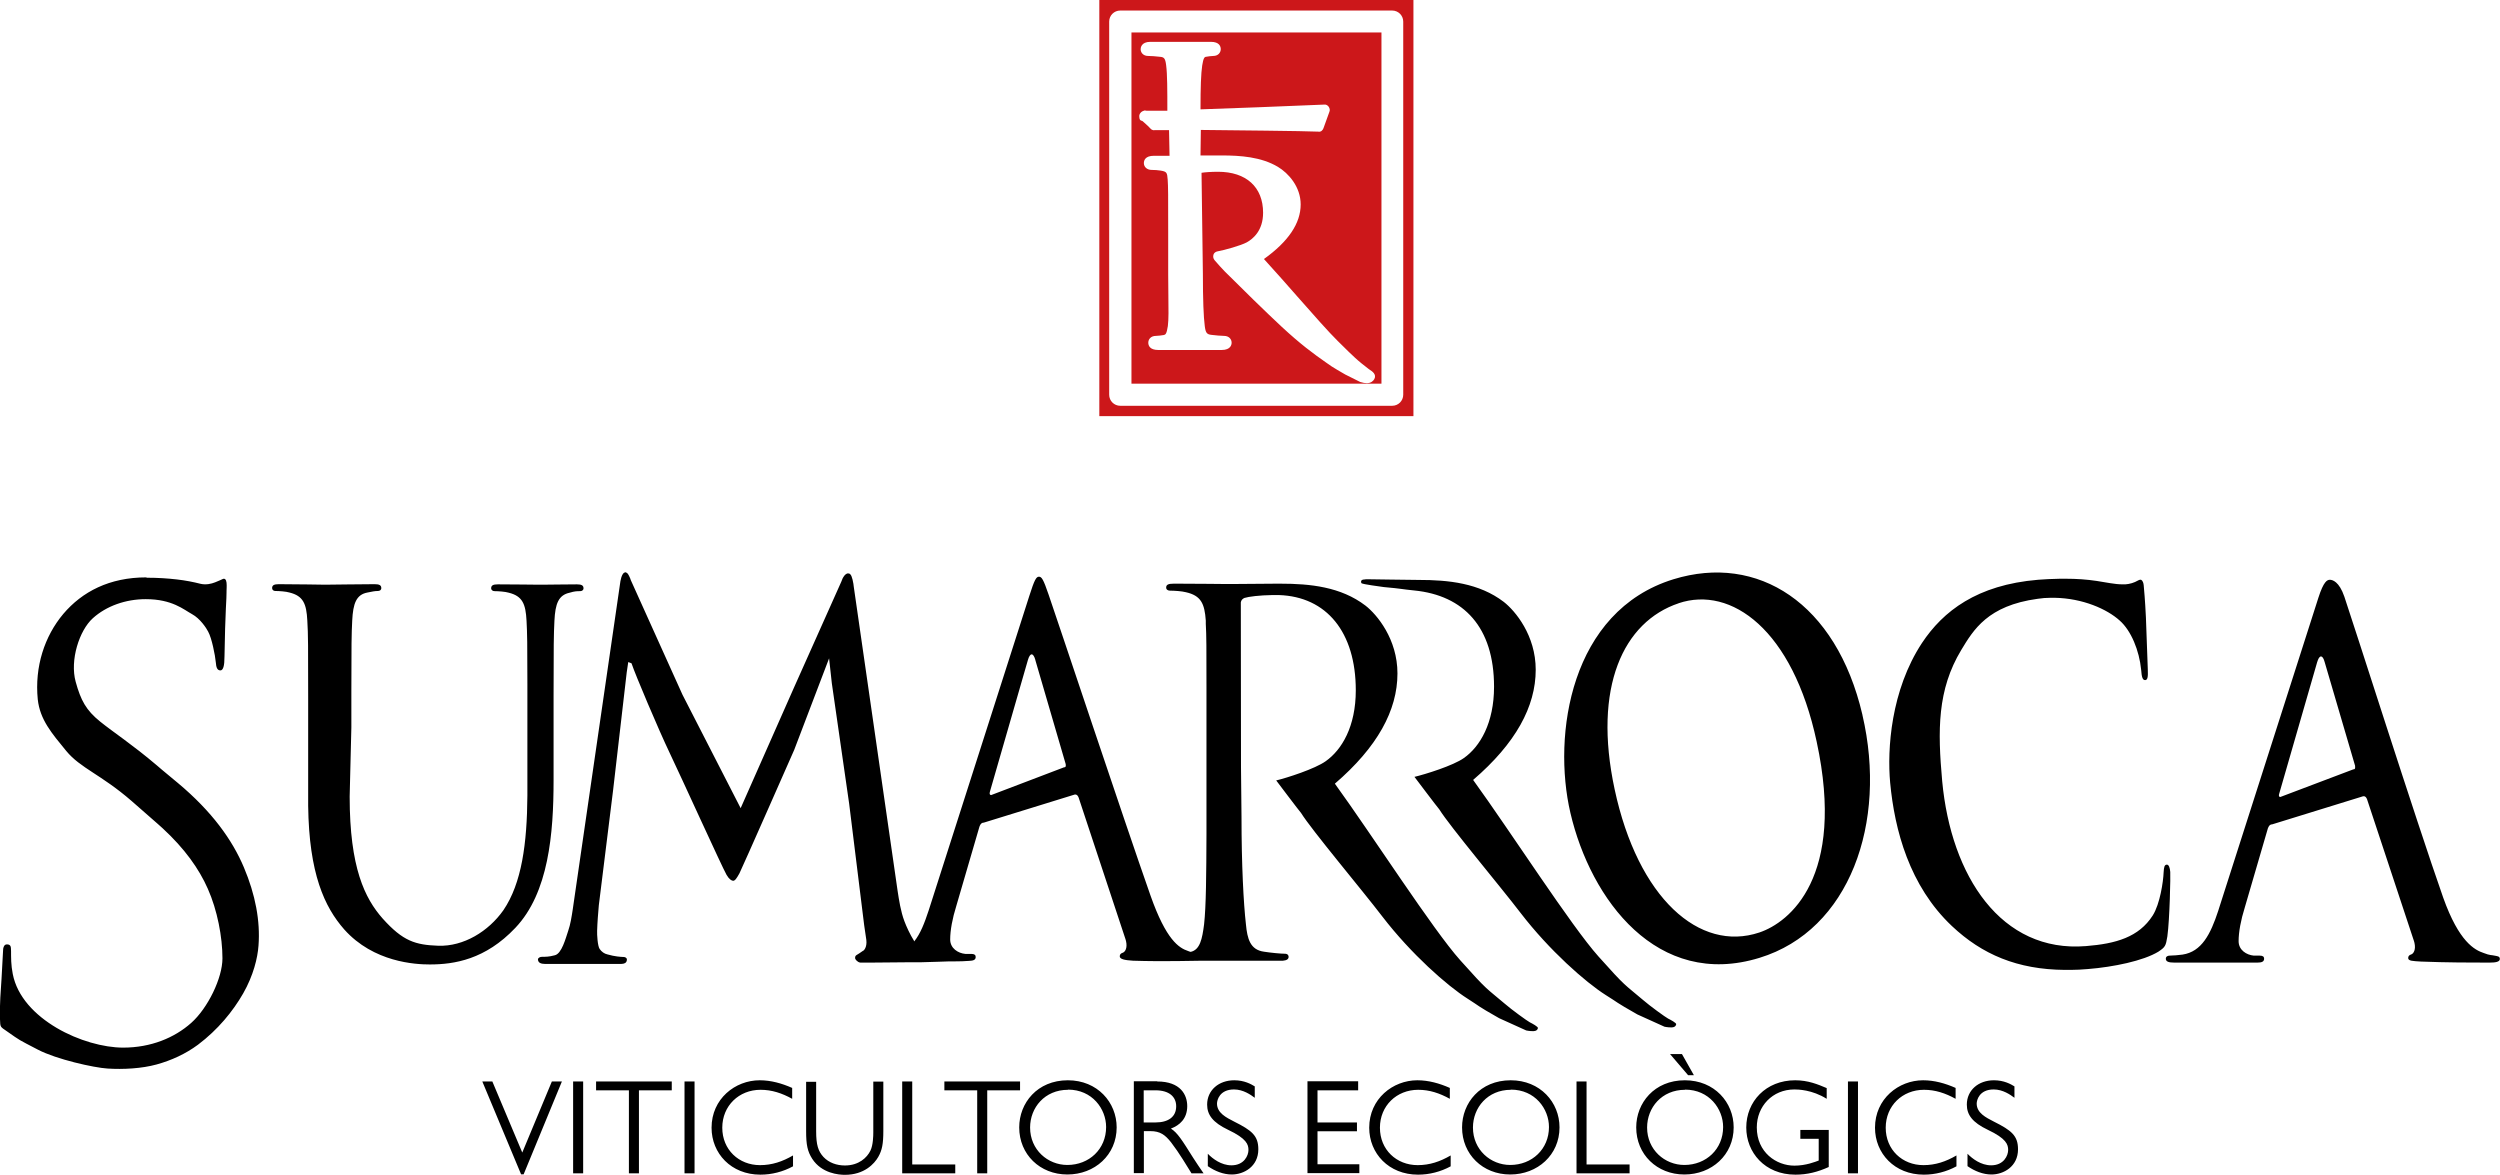 <?xml version="1.0" encoding="UTF-8"?>
<svg id="Capa_1" data-name="Capa 1" xmlns="http://www.w3.org/2000/svg" viewBox="0 0 147 69.07">
  <defs>
    <style>
      .cls-1 {
        fill: #cc171a;
      }

      .cls-1, .cls-2 {
        fill-rule: evenodd;
      }
    </style>
  </defs>
  <path id="Combined-Shape" class="cls-2" d="M113.08,63.52c.66,0,1.3,.18,1.91,.45v.64c-.6-.33-1.19-.53-1.86-.53-1.27,0-2.25,.94-2.25,2.23s.97,2.2,2.22,2.2c.71,0,1.32-.21,1.94-.57v.64c-.59,.32-1.25,.49-1.92,.49-1.72,0-2.87-1.25-2.87-2.76,0-1.7,1.39-2.79,2.83-2.79Zm-7.53,0c.77,0,1.34,.24,1.86,.46v.63c-.86-.54-1.7-.55-1.9-.55-1.29,0-2.21,.99-2.21,2.23,0,1.47,1.15,2.25,2.21,2.25,.68,0,1.24-.23,1.43-.3v-1.28h-1.08v-.52h1.67v2.18c-.64,.29-1.26,.45-1.96,.45-1.81,0-2.89-1.32-2.89-2.77,0-1.53,1.15-2.78,2.88-2.78Zm-60.88,0c.66,0,1.3,.18,1.91,.45v.64c-.6-.33-1.19-.53-1.86-.53-1.27,0-2.25,.94-2.25,2.23s.97,2.2,2.22,2.2c.71,0,1.32-.21,1.94-.57v.64c-.59,.32-1.25,.49-1.92,.49-1.72,0-2.87-1.25-2.87-2.76,0-1.7,1.39-2.79,2.83-2.79Zm38.67,0c.66,0,1.3,.18,1.91,.45v.64c-.6-.33-1.19-.53-1.86-.53-1.27,0-2.25,.94-2.25,2.23s.97,2.2,2.22,2.2c.71,0,1.32-.21,1.94-.57v.64c-.59,.32-1.25,.49-1.92,.49-1.72,0-2.87-1.25-2.87-2.76,0-1.7,1.39-2.79,2.83-2.79Zm-10.77,0c.6,0,1,.23,1.21,.36v.67c-.24-.18-.68-.49-1.22-.49-.85,0-1,.63-1,.83,0,.55,.54,.82,1.01,1.06,1.04,.52,1.42,.83,1.42,1.63,0,1.02-.86,1.48-1.56,1.48-.5,0-.99-.2-1.41-.49v-.73c.28,.29,.79,.68,1.39,.68,.75,0,1-.58,1-.9s-.1-.67-1.2-1.19c-.9-.43-1.23-.88-1.23-1.48,0-.85,.69-1.43,1.59-1.43Zm-24.58,.07v2.93c0,.8,.12,1.17,.43,1.51,.32,.34,.78,.5,1.26,.5,.82,0,1.3-.46,1.5-.87,.16-.32,.17-.88,.17-1.08v-2.98h.59v2.9c0,.75-.07,1.13-.3,1.53-.23,.4-.82,1.05-1.96,1.05-.36,0-1.36-.08-1.92-.94-.28-.44-.36-.82-.36-1.63v-2.9h.59Zm51.08-.07c1.74,0,2.87,1.3,2.87,2.77,0,1.62-1.29,2.77-2.9,2.77s-2.83-1.18-2.83-2.77c0-1.43,1.06-2.77,2.86-2.77Zm18.17,0c.6,0,1,.23,1.21,.36v.67c-.24-.18-.68-.49-1.22-.49-.85,0-1,.63-1,.83,0,.55,.54,.82,1.01,1.06,1.04,.52,1.42,.83,1.42,1.63,0,1.02-.86,1.48-1.56,1.48-.5,0-.99-.2-1.41-.49v-.73c.28,.29,.79,.68,1.39,.68,.75,0,1-.58,1-.9s-.1-.67-1.2-1.19c-.9-.43-1.23-.88-1.23-1.48,0-.85,.69-1.43,1.59-1.43Zm-54.45,0c1.74,0,2.87,1.3,2.87,2.77,0,1.62-1.29,2.77-2.9,2.77s-2.83-1.18-2.83-2.77c0-1.43,1.06-2.77,2.86-2.77Zm26.04,0c1.74,0,2.87,1.3,2.87,2.77,0,1.62-1.29,2.77-2.9,2.77s-2.83-1.18-2.83-2.77c0-1.43,1.06-2.77,2.86-2.77Zm-59.88,.07l1.76,4.18,1.74-4.18h.59l-2.25,5.46h-.15l-2.28-5.46h.6Zm5.34,0v5.4h-.59v-5.4h.59Zm5.21,0v.52h-1.93v4.88h-.59v-4.88h-1.93v-.52h4.45Zm1.34,0v5.4h-.59v-5.4h.59Zm68.41,0v5.4h-.59v-5.4h.59Zm-15.96,0v4.88h2.53v.52h-3.12v-5.4h.59Zm-13.43,0v.52h-2.39v1.89h2.32v.52h-2.32v1.94h2.46v.52h-3.05v-5.4h2.98Zm-11.82,0c1.39,0,1.77,.8,1.77,1.45,0,.74-.45,1.13-.96,1.32,.39,.25,.65,.67,1.31,1.72,.23,.36,.35,.53,.61,.91h-.71l-.51-.82c-.21-.34-.45-.68-.69-1-.35-.44-.64-.66-1.22-.66h-.38v2.47h-.59v-5.4h1.37Zm-8.06,0v.52h-1.93v4.88h-.59v-4.88h-1.93v-.52h4.45Zm-6.34,0v4.88h2.53v.52h-3.12v-5.4h.59Zm35.2,.49c-1.37,0-2.23,1.05-2.23,2.22,0,1.31,1.04,2.2,2.19,2.2,1.28,0,2.28-.93,2.28-2.23,0-1.07-.82-2.2-2.24-2.2Zm-26.04,0c-1.37,0-2.23,1.05-2.23,2.22,0,1.31,1.04,2.2,2.19,2.2,1.28,0,2.28-.93,2.28-2.23,0-1.07-.82-2.2-2.24-2.2Zm36.28,0c-1.37,0-2.23,1.05-2.23,2.22,0,1.31,1.04,2.2,2.19,2.2,1.28,0,2.28-.93,2.28-2.23,0-1.07-.82-2.2-2.24-2.2Zm-31.14,.03h-.69v1.89h.69c.76,0,1.22-.33,1.22-.95,0-.56-.41-.94-1.22-.94Zm30.96-2.13l.7,1.24h-.34l-1.06-1.24h.71Z"/>
  <path id="Combined-Shape-2" data-name="Combined-Shape" class="cls-2" d="M8.63,33.97c.66,0,1.24,.04,1.76,.1,.52,.06,.98,.15,1.41,.26,.32,.07,.62,0,.85-.09,.23-.1,.37-.15,.44-.19,.12-.06,.21,.02,.23,.21,.02,.19,0,.4,0,.49v.07c0,.15-.01,.46-.04,.98-.03,.63-.06,1.54-.08,2.79,0,.29-.02,.5-.06,.63s-.1,.2-.18,.2c-.1,0-.16-.05-.2-.13-.04-.08-.06-.2-.07-.34-.02-.22-.08-.57-.16-.92-.08-.35-.18-.69-.29-.89-.1-.2-.47-.77-.95-1.03-.48-.26-1.16-.88-2.72-.88-1.18,0-2.31,.4-3.11,1.12-.8,.72-1.36,2.47-1.01,3.74,.3,1.09,.61,1.67,1.44,2.34,.78,.63,1.88,1.34,3.34,2.58l.28,.24,.95,.79c2.01,1.68,3.2,3.35,3.88,4.96,.68,1.61,.97,3.16,.86,4.6-.05,.72-.3,1.76-.9,2.81-.6,1.05-1.49,2.14-2.66,3.02-.73,.54-1.56,.92-2.43,1.16-.87,.24-1.96,.3-2.89,.24-.8-.05-3-.54-4.09-1.11-1.19-.62-1.01-.51-1.81-1.07-.42-.29-.4-.24-.42-.71-.03-.9,.05-1.73,.09-2.39,.04-.66,.06-1.17,.08-1.46,.02-.2,0-.32,.05-.42,.04-.1,.1-.14,.19-.14,.1,0,.16,.03,.2,.09,.03,.06,.04,.16,.04,.31,0,.16,0,.37,.01,.6,.01,.23,.04,.48,.09,.74,.26,1.34,1.31,2.42,2.58,3.17,1.27,.75,2.77,1.16,3.91,1.16,1.64,0,3.02-.58,4-1.45,.98-.87,1.84-2.64,1.84-3.8,0-1.25-.3-2.83-.86-4.09-.52-1.18-1.36-2.36-2.66-3.56l-.29-.26-1.53-1.34c-1.81-1.57-3-1.92-3.85-2.95-.85-1.04-1.54-1.83-1.67-3.03-.19-1.92,.4-3.71,1.5-5.02,1.11-1.31,2.72-2.15,4.88-2.15Zm28.11-.32h.05c.05,.02,.1,.05,.14,.11,.04,.06,.08,.14,.13,.26l.03,.09,3.04,6.74,3.42,6.67,3.14-7.1,2.78-6.22c.04-.13,.1-.25,.17-.34,.05-.07,.11-.11,.17-.14h.06s.05,0,.05,0c.06,.02,.11,.07,.15,.17,.04,.1,.08,.25,.11,.44l.02,.16,1.29,8.95,1.29,8.95c.08,.52,.18,1.2,.4,1.78,.12,.32,.33,.78,.57,1.16v.02h.01c.36-.45,.6-1.07,.84-1.8l.09-.28,5.83-18.22c.31-.97,.41-1.14,.57-1.14s.26,.15,.57,1.06c.39,1.11,4.42,13.23,5.99,17.69,.92,2.61,1.67,3.08,2.21,3.26,.05,.02,.1,.04,.15,.05,.55-.12,.68-.76,.79-1.62,.12-1.07,.13-2.96,.14-5.29v-8.61c0-2.33,0-3.09-.04-3.77v-.19c-.07-1-.28-1.47-1.18-1.67-.22-.06-.68-.09-.93-.09-.11,0-.22-.06-.22-.18,0-.18,.14-.23,.44-.23h.33c1.13,0,2.5,.02,2.73,.02h.03s.06,0,.06,0h.08s.07,0,.1,0h.12c.62,0,1.81-.01,2.55-.02h.29c1.72,0,3.54,.18,4.99,1.29,.68,.53,1.88,1.97,1.88,3.99,0,2.17-1.18,4.33-3.68,6.48,2.23,3.08,5.76,8.58,7.37,10.38,1.65,1.85,1.52,1.62,2.61,2.55,.4,.35,1.34,1.03,1.48,1.1,.16,.08,.49,.26,.48,.34-.02,.1-.09,.17-.24,.18h-.07c-.07,0-.16,0-.27-.02l-.11-.02-1.59-.72c-1.39-.79-1.07-.65-1.86-1.15-1.2-.76-3.32-2.63-5.01-4.83-1.2-1.57-4.16-5.09-4.78-6.09-.11-.12-1.46-1.91-1.46-1.91,.63-.15,2.28-.68,2.91-1.13,.95-.67,1.77-2.04,1.77-4.17,0-3.42-1.72-5.51-4.52-5.6h-.2s-.19,0-.19,0c-.74,.01-1.39,.09-1.64,.17-.11,.05-.19,.13-.21,.26v.08s.01,9.61,.01,9.61l.03,2.92c0,2.82,.12,5.09,.26,6.32,.08,.85,.25,1.5,1.06,1.61,.38,.06,.98,.12,1.23,.12,.16,0,.22,.09,.22,.18,0,.13-.1,.21-.33,.23h-.1s-4.47,0-4.47,0c-.05,0-.11,0-.17,0-.39,0-2.3,.06-4.08,0-.49-.03-.78-.09-.78-.26,0-.12,.08-.18,.18-.21,.14-.05,.28-.28,.19-.68l-.03-.11-2.76-8.34c-.04-.09-.08-.15-.16-.17h-.07s-5.34,1.65-5.34,1.65c-.11,0-.18,.06-.23,.17l-.03,.07-1.36,4.66c-.23,.73-.36,1.44-.36,1.97s.47,.81,.89,.85h.09s.26,0,.26,0c.18,0,.26,.06,.26,.18,0,.18-.15,.22-.39,.23-.24,.02-.56,.03-.87,.03h0s-.09,0-.09,0c-.07,0-.15,0-.22,0-.23,0-.89,.04-1.61,.05h-.18s-.44,0-.44,0c-.61,0-1.55,.02-2.22,.02h-.15s-.37,0-.37,0c-.13,0-.22,0-.25,0-.16-.02-.3-.19-.3-.26,0-.06,0-.13,.08-.18,.08-.05,.22-.13,.38-.25,.06-.01,.25-.22,.2-.64-.02-.17-.07-.5-.11-.75l-.02-.14-.88-7.12-1.02-7.09-.16-1.46-2.05,5.38s-3.07,6.97-3.22,7.26c-.16,.29-.26,.44-.37,.44-.09,0-.24-.09-.39-.35-.26-.45-2.72-5.87-3.34-7.16-.66-1.38-2.04-4.65-2.23-5.23l-.02-.05-.19-.07-.09,.61-.8,6.92-.84,6.77c-.02,.23-.04,.48-.06,.74-.02,.25-.03,.51-.04,.76-.01,.22,.03,.91,.15,1.07,.11,.16,.27,.28,.46,.32,.21,.06,.41,.1,.57,.12,.16,.02,.29,.03,.37,.03,.05,0,.1,.01,.14,.04,.04,.03,.06,.06,.06,.11,0,.1-.04,.17-.11,.21-.06,.03-.13,.05-.23,.05h-.1s-4.37,0-4.37,0c-.12,0-.23-.02-.3-.06-.07-.04-.12-.11-.12-.21,0-.04,.03-.08,.08-.11,.05-.03,.11-.04,.17-.04,.1,0,.19,0,.31-.01,.11-.01,.25-.03,.43-.08,.41-.09,.64-1,.79-1.44,.13-.37,.2-.82,.27-1.28l.04-.28,1.38-9.5,1.38-9.5c.03-.16,.07-.29,.12-.38,.05-.09,.11-.14,.18-.13Zm43.54,.41h.04s.1,0,.1,0c.47,0,2.21,.04,3.01,.04,1.72,0,3.54,.18,4.99,1.29,.68,.53,1.88,1.97,1.88,3.99,0,2.17-1.18,4.33-3.68,6.48,2.23,3.08,5.76,8.58,7.37,10.38,1.65,1.85,1.52,1.62,2.61,2.55,.4,.35,1.34,1.03,1.48,1.1,.16,.08,.5,.26,.48,.34-.02,.1-.09,.17-.24,.18h-.07c-.07,0-.16,0-.27-.02l-.11-.02-1.59-.72c-1.39-.79-1.07-.65-1.86-1.14-1.2-.76-3.32-2.63-5.01-4.83-1.2-1.57-4.16-5.09-4.78-6.09-.11-.12-1.46-1.91-1.46-1.91,.63-.15,2.28-.66,2.91-1.11,.95-.67,1.77-2.06,1.77-4.19,0-3.5-1.78-5.37-4.69-5.66-.8-.08-.67-.1-1.79-.2-.19-.03-1.24-.16-1.32-.23-.08-.2,.1-.22,.24-.22Zm41.21-.03c.59,0,1.21,.04,1.8,.13,.54,.08,1.05,.2,1.52,.2h.16c.26-.02,.51-.09,.75-.23,.05-.03,.09-.04,.12-.04h.05c.11,.05,.15,.21,.16,.33,.02,.23,.08,.84,.13,1.9,.04,.97,.09,2.6,.11,3.04,.02,.44-.01,.62-.15,.63-.16,.01-.21-.19-.24-.6-.11-1.14-.59-2.31-1.26-2.9-.75-.68-2.18-1.31-3.82-1.34h-.25c-.25,0-.5,.02-.76,.06-2.93,.4-3.77,1.82-4.49,3.01-1.41,2.34-1.39,4.72-1.12,7.71,.52,5.59,3.47,10.11,8.46,9.7,1.75-.14,3.1-.52,3.92-1.8,.43-.68,.62-2,.64-2.53,.02-.33,.05-.45,.19-.46,.12,0,.18,.19,.2,.43,.02,.2-.03,2.77-.17,3.79-.09,.57-.13,.63-.53,.9-.89,.54-2.64,.9-4.14,1.02-.35,.03-.69,.05-1.02,.05h-.33c-2.8-.02-4.88-.91-6.65-2.58-2.5-2.36-3.37-5.65-3.63-8.43-.18-1.96,.04-5.43,1.87-8.21,1.24-1.87,3.23-3.42,6.83-3.72,.37-.03,.81-.05,1.27-.06h.35Zm-89.8,.35h.19c.36,0,1.4-.02,2.04-.02,.27,0,.39,.06,.39,.23,0,.12-.1,.17-.2,.17-.17,0-.32,0-.61,.09-.66,.14-.85,.64-.9,1.65-.04,.78-.05,1.48-.05,4.38v5c0,3.14-.29,6.62-2.25,8.68-1.76,1.86-3.59,2.15-5.03,2.15-.83,0-3.3-.12-5.03-2.06-1.16-1.32-2.07-3.28-2.12-7.27v-.37s0-5.9,0-5.9c0-3.1,0-3.81-.05-4.62-.05-.99-.24-1.45-1.05-1.65-.19-.06-.61-.09-.83-.09-.1,0-.19-.06-.19-.17,0-.17,.12-.23,.39-.23,1.1,0,2.51,.03,2.73,.03s2.18-.03,2.91-.03c.27,0,.39,.06,.39,.23,0,.12-.1,.17-.2,.17-.17,0-.32,.03-.61,.09-.66,.12-.85,.64-.9,1.65-.04,.76-.05,1.44-.05,4.15v2.13s-.1,4.07-.1,4.07c0,4.18,.89,5.98,1.94,7.17,1.2,1.34,1.93,1.55,3.27,1.6,1.49,.05,2.95-.84,3.83-2.09,1.08-1.59,1.39-3.92,1.41-6.74v-.37s0-6.19,0-6.19c0-2.35-.01-3-.05-3.72-.05-.99-.24-1.45-1.05-1.65-.19-.06-.61-.09-.83-.09-.1,0-.2-.06-.2-.17,0-.17,.12-.23,.39-.23,.98,0,2.08,.02,2.4,.02Zm77.82,7.66c1.48,6.35-.76,12.66-6.05,14.28-6.01,1.85-9.93-3.42-11.12-8.52-1.07-4.59,0-11.87,6.06-13.74,4.94-1.52,9.57,1.37,11.11,7.97Zm27.48-7.95c.15,0,.55,.09,.86,1,.39,1.12,4.24,13.23,5.81,17.69,.93,2.61,1.85,3.08,2.39,3.26,.38,.15,.42,.1,.68,.16,.15,.03,.26,.04,.26,.19,0,.18-.3,.21-.58,.21h-.31c-.7,0-2.25,0-3.73-.06-.49-.03-.77-.03-.77-.21,0-.12,.08-.18,.18-.21,.14-.05,.28-.28,.19-.68l-.03-.11-2.76-8.34c-.04-.09-.08-.15-.16-.17h-.07s-5.34,1.65-5.34,1.65c-.11,0-.18,.06-.23,.17l-.03,.07-1.36,4.66c-.23,.73-.36,1.44-.36,1.97s.47,.81,.89,.85h.09s.26,0,.26,0c.18,0,.26,.06,.26,.18,0,.18-.15,.23-.39,.23-.48,0-1.3,0-1.76,0h-.62c-.43,0-1.16,0-1.91,0h-.61c-.33,0-.49-.06-.49-.23,0-.12,.1-.18,.23-.18,.18,0,.54-.03,.75-.06,1.13-.17,1.65-1.2,2.1-2.57l.06-.19,5.83-18.22c.31-.97,.52-1.06,.68-1.06Zm-38.28,1.38c-3.26,1.09-5.06,4.93-3.77,10.94,1.37,6.4,4.99,9.6,8.51,8.42,1.76-.59,5.09-3.23,3.37-11.22-1.41-6.59-5.03-9.18-8.12-8.14Zm37.57,3.38l-.03,.08-2.23,7.73c-.04,.12-.02,.19,.04,.2h.03s4.28-1.62,4.28-1.62c.11,0,.12-.06,.11-.16v-.05s-1.79-6.1-1.79-6.1c-.11-.41-.28-.44-.41-.09Zm-75.4-.04c-.12-.44-.31-.45-.44,0h0l-2.23,7.73c-.05,.15,0,.21,.07,.21h0l4.28-1.63c.12,0,.12-.09,.1-.2h0l-1.78-6.1Z"/>
  <g>
    <path class="cls-1" d="M66.53,22.56h14.7V1.91h-14.7V22.56Zm.73-16.06c.05-.01,.1,0,.15,.01,.19,0,.71,0,1.23,0,0-1.2,0-2.14-.07-2.67-.05-.41-.12-.48-.36-.5-.22-.03-.56-.05-.7-.05-.29,0-.44-.2-.44-.4,0-.07,.03-.43,.57-.43h3.56c.5,0,.58,.27,.58,.43,0,.2-.15,.4-.44,.4-.13,0-.3,.03-.43,.05-.08,.01-.15,.06-.22,.51-.07,.47-.1,1.27-.1,2.58,1.22-.04,5.55-.2,7.27-.28,.1-.02,.21,.04,.27,.13,.06,.09,.08,.2,.04,.29l-.35,.97c-.05,.13-.15,.23-.31,.2-.79-.04-5.15-.08-6.9-.1l-.02,1.5h1.25c1.08,0,2.31,.08,3.3,.67,.62,.37,1.34,1.17,1.34,2.21,0,1.11-.72,2.18-2.16,3.21,.59,.64,1.28,1.43,1.96,2.2,.96,1.09,1.86,2.11,2.38,2.62,.45,.44,.59,.58,.65,.64l.36,.34c.2,.19,.56,.48,.8,.66l.07,.05c.14,.09,.42,.27,.27,.55-.07,.12-.2,.24-.44,.24-.11,0-.23-.02-.39-.07l-.88-.44-.48-.28c-.32-.19-.33-.2-.67-.44-.73-.51-1.48-1.06-2.59-2.09-.81-.75-2.58-2.48-3.04-2.95-.38-.35-.89-.94-.91-.97-.07-.09-.09-.2-.06-.31s.13-.18,.24-.2c.4-.07,1.37-.34,1.72-.53,.36-.2,.96-.68,.96-1.74,0-1.51-.99-2.41-2.65-2.41-.42,0-.78,.03-.97,.06l.08,5.94c0,1.51,.04,2.54,.11,3.07,.05,.4,.12,.49,.39,.52,.23,.03,.59,.06,.74,.06,.3,0,.45,.2,.45,.4,0,.1-.04,.43-.59,.43h-3.72c-.51,0-.59-.27-.59-.43,0-.2,.15-.4,.45-.4,.14,0,.32-.03,.46-.05,.1-.02,.17-.06,.24-.53,.05-.38,.04-1,.03-1.8,0-.38-.01-.8-.01-1.24v-2.51c0-2.22,0-2.62-.03-3.06-.03-.41-.05-.47-.42-.53-.11-.02-.36-.04-.53-.04-.26,0-.45-.17-.45-.4,0-.16,.08-.43,.59-.43h.92s-.03-1.51-.03-1.51h-.87s0,.01,0,.01c-.09,0-.18-.04-.24-.12-.07-.08-.17-.17-.37-.35l-.08-.07c-.17-.04-.18-.12-.19-.26-.02-.16,.12-.32,.28-.35Z"/>
    <path class="cls-1" d="M64.64,0V24.47h18.47V0h-18.47Zm17.87,23.21c0,.36-.29,.65-.65,.65h-15.99c-.36,0-.65-.29-.65-.65V1.27c0-.36,.29-.65,.65-.65h15.99c.36,0,.65,.29,.65,.65V23.21Z"/>
  </g>
</svg>